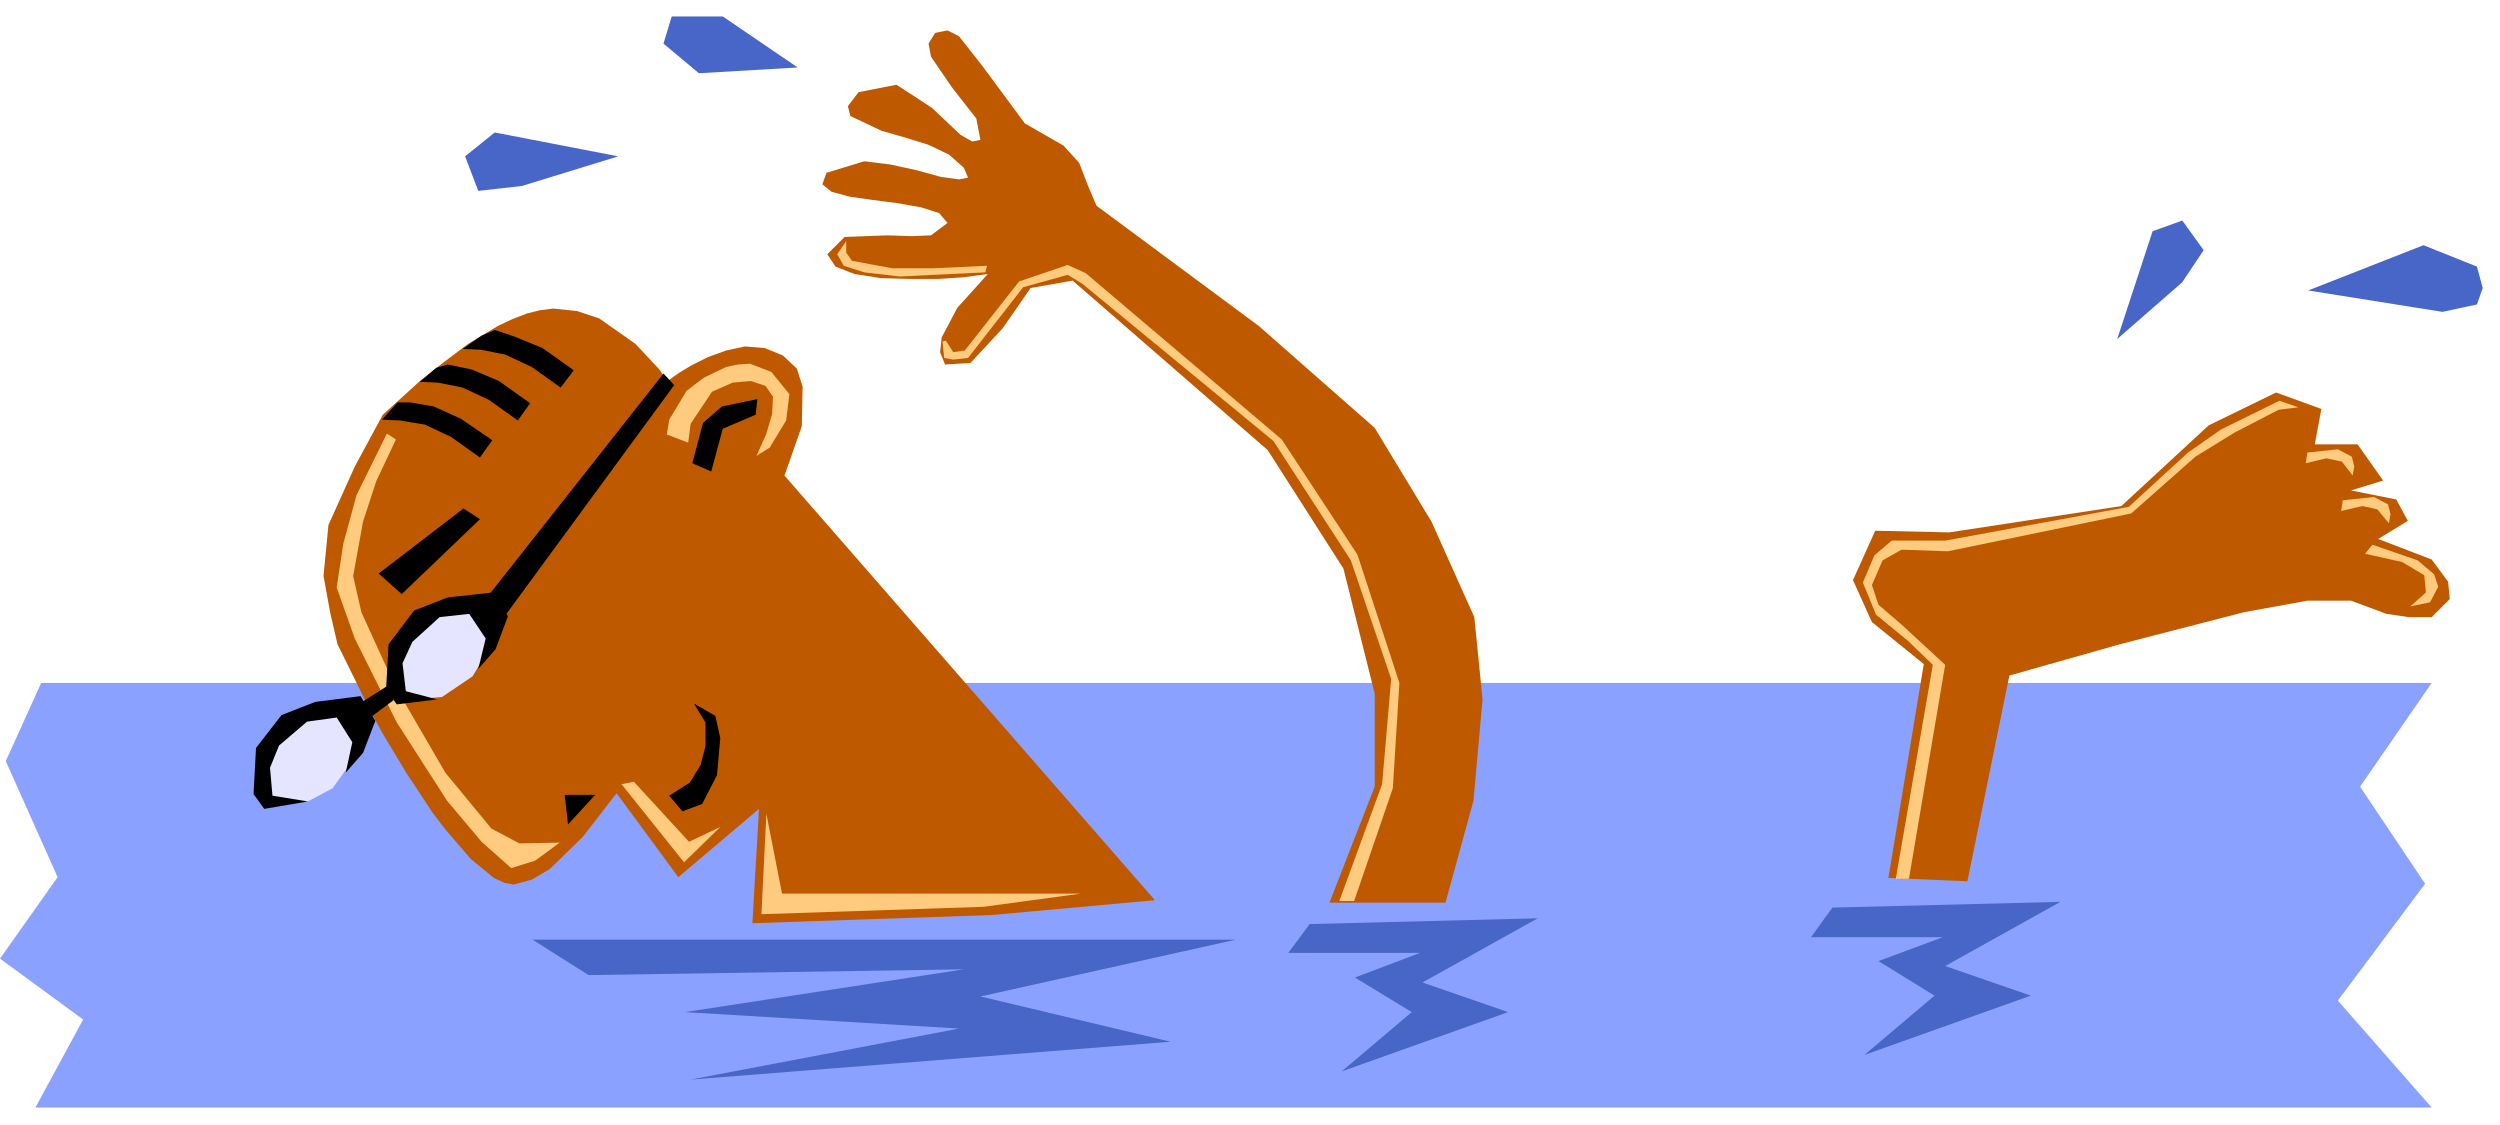 <svg xmlns="http://www.w3.org/2000/svg" width="480.95" height="216.396" fill-rule="evenodd" stroke-linecap="round" preserveAspectRatio="none" viewBox="0 0 3037 1367"><style>.pen1{stroke:none}.brush2{fill:#bf5900}.brush3{fill:#e5e5ff}.brush4{fill:#ffcc7f}.brush5{fill:#000}</style><path d="M50 830h2904l-87 126 79 118-106 142 114 130H43l58-107-101-74 70-99L7 925l43-95z" class="pen1" style="fill:#8aa1ff"/><path d="m1615 1097 55-141V843l-38-152-92-144-237-206-51 9-34 49-39 42-31 2-6-15 2-18 19-36 37-41-30 4-30 2h-35l-35-1-32-5-23-9-10-15 21-21 52-2 29 1 24-1 20-15-10-12-22-7-28-5-31-4-28-4-22-6-11-9 5-14 46-14 32 4 32 7 29 8 22 3 11-2-5-12-18-16-25-12-29-9-28-8-38-18-3-12 13-17 46-9 43 28 35 33 14 8 10-2-5-26-29-37-26-38-3-16 8-13 15-3 14 7 29 37 51 69 47 27 19 21 10 26 11 26 197 146 141 124 69 114 52 116 10 100-11 123-34 124h-141z" class="pen1 brush2"/><path d="m341 975-17-6v-66l45-33 39-3 29 31-10 28-23 32-30 16-33 1z" class="pen1 brush3"/><path d="m465 504-34 63-32 71-6 62 8 44 9 39 40 81 14 26 15 25 15 25 16 24 15 23 16 21 31 36 28 23 13 6 11 2 22-6 22-13 40-39 41-53 75 102 98-83-8 139 291-10 198-18-450-516 21-60 1-48-7-22-17-16-22-9-24-2-23 5-22 8-20 10-15 9-14 10-10-14-29-31-44-31-27-9-29-3-16 2-16 4-18 7-17 8-35 21-32 24-29 23-23 21-21 19z" class="pen1 brush2"/><path d="m470 527-37 75-16 59-8 53 22 62 51 102 61 95 42 50 36 32 29-9 30-22-49 1-34-18-56-68-61-105-41-90-10-44 12-66 16-49 24-51-11-7zm285 426 76 95 44-43-38 18-67-73-15 3zm170 158 6-122 19 97h363l-118 16-270 9zM810 528l26 10 3-23 26-39 25-11 22-2 18 6 9 13-1 21-7 24-12 27 16-10 20-33 4-32-22-27-26-10-15 1-14 3-27 13-21 16-21 35-3 18z" class="pen1 brush4"/><path d="m690 1002-4-36h37l-33 36zm123-35 25-16 13-21 6-23v-29l-14-23 26 15 6 27-4 45-18 35-24 9-16-19zM460 697l103-79 20 13-95 91-28-25zm381-134 13-49 23-20 43-9-2 19-40 17-14 52-23-10zm-377-53 22 1 30 5 32 15 35 25 15-21-38-26-33-15-29-5h-15l-19 21zm46-46 22 1 30 6 32 15 35 25 15-21-38-27-33-14-29-6-14 4-20 17zm52-40 22 1 30 6 32 15 35 25 16-21-38-27-34-14-24-8-16 7-23 16zM426 862l47-30 5 19-35 26-17-15z" class="pen1 brush5"/><path d="m308 965 3-56 31-40 41-16 55-7 18 30-15 39-21 24 8-37-19-30-36 5-34 29-11 27 3 34 43 7-53 9-13-18zm282-237 216-274 13 14-206 281-23-21z" class="pen1 brush5"/><path d="m487 847-7-49 40-48 52-14 29 41-27 45-37 25-34 3-16-3z" class="pen1 brush3"/><path d="m469 838 3-55 31-41 41-16 55-6 18 29-15 40-21 24 9-37-20-30-36 4-33 30-12 26 4 34 38 10-49 6-13-18z" class="pen1 brush5"/><path d="m1017 309 8 14 25 8 43 5 104-5 2-8-65 3h-50l-49-9-7-10v-14l-11 16zm128 106 2 20 11 2 18-2 67-86 54-15 18 11 232 191 94 145 49 144-11 128-52 142h18l47-137 8-128-51-156-92-140-238-202-22-10-59 20-66 84-14 2-9-14-4 1z" class="pen1 brush4"/><path d="m2294 1067 43-260-63-51-23-51 27-60 90 2 209-32 106-98 82-40 55 20-8 43h52l31 44-39 12 55 11 14 26-36 22 65 25 20 27 2 21-22 22h-28l-27-4-43-16h-53l-77 14-151 39-134 38-51 250-96-4z" class="pen1 brush2"/><path d="m2698 522-40 28-72 66-223 41h-65l-21 18-14 33 16 39 39 32 30 29-45 260h16l44-260-53-49-28-24-8-24 13-30 23-13 56 2 223-46 78-69 47-29 54-28 24-3-23-8-71 35zm105 28 37-4 17 9 3 12-2 11-13-17-19-4-25 6 2-13zm43 58 38-4 17 9 3 12-2 11-14-17-18-4-26 6 2-13zm36 54 55 19 20 17 5 15-10 19-24 5 19-17-2-21-27-16-45-10 9-11z" class="pen1 brush4"/><path d="M647 1142h854l-310 69 231 55-583 46 326-62-333-20 339-52-456 7-68-43zm944-19 277-7-140 78 104 36-202 72 85-72-69-42 79-30h-160l26-35zm635-20 277-7-140 78 104 36-202 72 85-72-68-42 78-29h-160l26-36zM751 190l-150-29-36 29 16 42 53-6 117-36zM969 82l-91-62h-62l-10 33 43 36 120-7zm1603 330 43-131 36-13 26 36-26 39-79 69zm232-59 140-55 65 26 7 26-7 20-42 9-163-26z" class="pen1" style="fill:#4766c7"/></svg>
